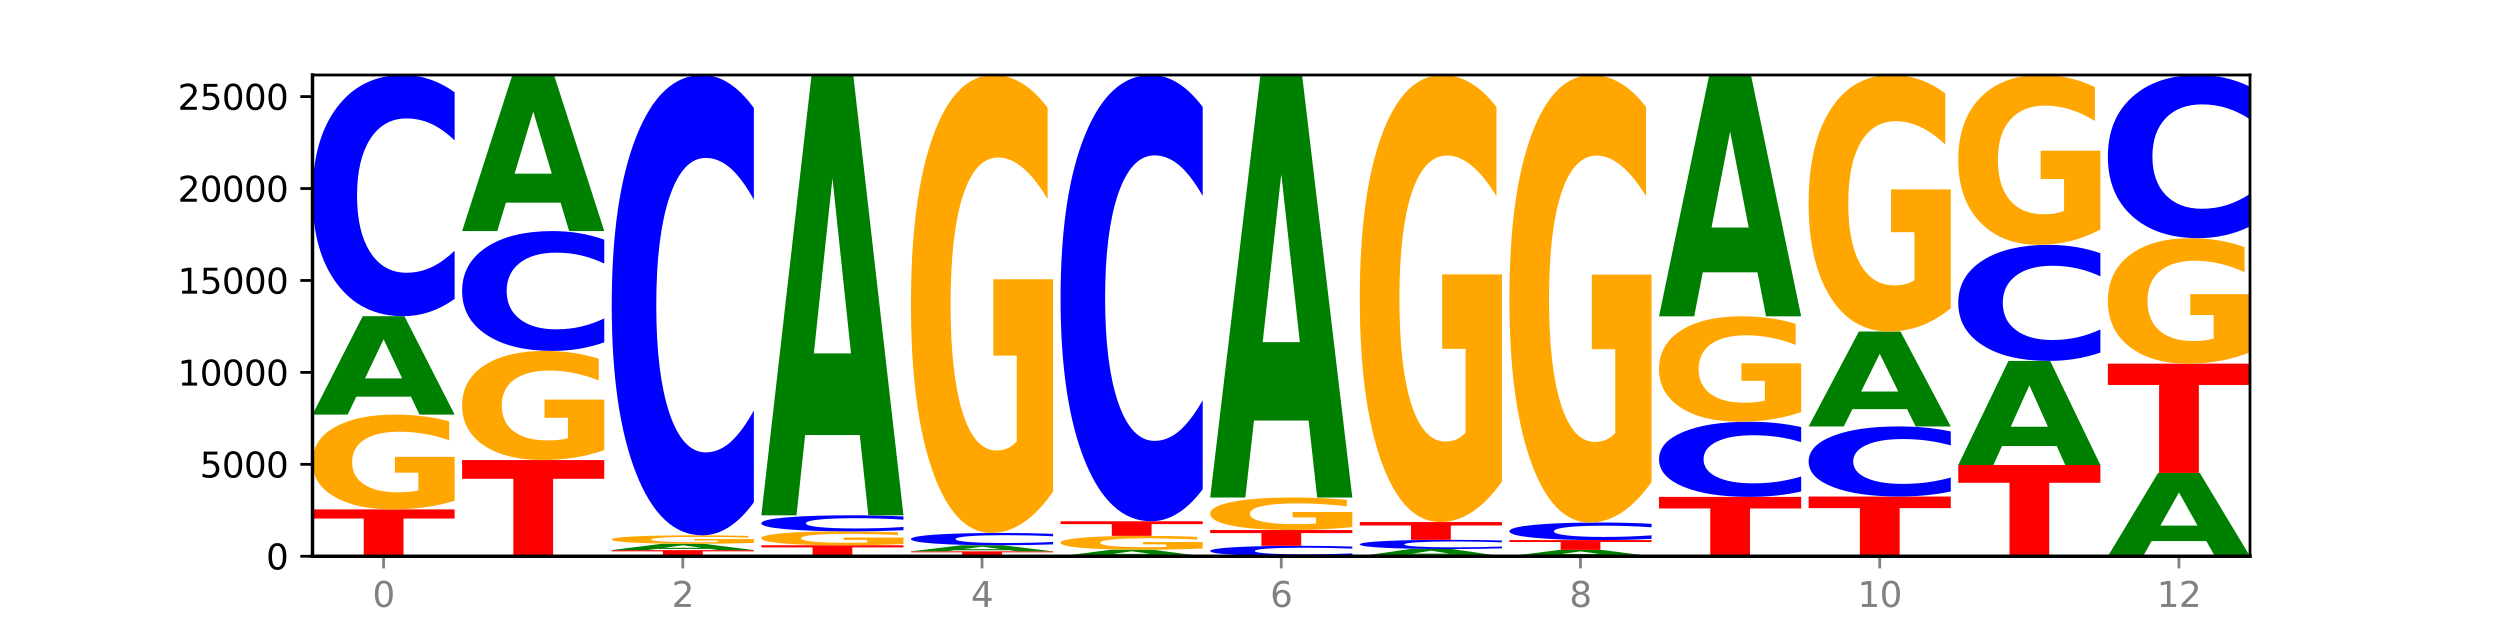 <?xml version="1.0" encoding="utf-8" standalone="no"?>
<!DOCTYPE svg PUBLIC "-//W3C//DTD SVG 1.1//EN"
  "http://www.w3.org/Graphics/SVG/1.1/DTD/svg11.dtd">
<svg xmlns:xlink="http://www.w3.org/1999/xlink" width="720pt" height="180pt" viewBox="0 0 720 180" xmlns="http://www.w3.org/2000/svg" version="1.1">
 <defs>
  <style type="text/css">*{stroke-linejoin: round; stroke-linecap: butt}</style>
 </defs>
 <g id="figure_1">
  <g id="patch_1">
   <path d="M 0 180 
L 720 180 
L 720 0 
L 0 0 
z
" style="fill: #ffffff"/>
  </g>
  <g id="axes_1">
   <g id="patch_2">
    <path d="M 90 160.2 
L 648 160.2 
L 648 21.6 
L 90 21.6 
z
" style="fill: #ffffff"/>
   </g>
   <g id="line2d_1">
    <path d="M 90 160.2 
L 648 160.2 
" clip-path="url(#p073b839982)" style="fill: none; stroke: #000000; stroke-width: 0.5; stroke-linecap: square"/>
   </g>
   <g id="patch_3">
    <path d="M 90 146.702 
L 130.934 146.702 
L 130.934 149.335 
L 116.208 149.335 
L 116.208 160.2 
L 104.755 160.2 
L 104.755 149.335 
L 90 149.335 
L 90 146.702 
z
" clip-path="url(#p073b839982)" style="fill: #ff0000"/>
   </g>
   <g id="patch_4">
    <path d="M 130.934 144.233 
Q 126.806 145.468 122.366 146.088 
Q 117.926 146.702 113.192 146.702 
Q 102.495 146.702 96.247 143.026 
Q 90 139.351 90 133.065 
Q 90 126.705 96.358 123.058 
Q 102.724 119.41 113.797 119.41 
Q 118.063 119.41 121.971 119.906 
Q 125.889 120.397 129.356 121.366 
L 129.356 126.807 
Q 125.779 125.561 122.237 124.946 
Q 118.696 124.326 115.137 124.326 
Q 108.55 124.326 104.981 126.593 
Q 101.412 128.853 101.412 133.065 
Q 101.412 137.236 104.853 139.514 
Q 108.293 141.786 114.623 141.786 
Q 116.348 141.786 117.825 141.656 
Q 119.302 141.521 120.476 141.239 
L 120.476 136.132 
L 113.733 136.132 
L 113.733 131.582 
L 130.934 131.582 
L 130.934 144.233 
z
" clip-path="url(#p073b839982)" style="fill: #ffa600"/>
   </g>
   <g id="patch_5">
    <path d="M 118.355 114.245 
L 102.613 114.245 
L 100.127 119.41 
L 90 119.41 
L 104.462 91.059 
L 116.472 91.059 
L 130.934 119.41 
L 120.816 119.41 
L 118.355 114.245 
z
M 105.123 108.983 
L 115.819 108.983 
L 110.48 97.706 
L 105.123 108.983 
z
" clip-path="url(#p073b839982)" style="fill: #008000"/>
   </g>
   <g id="patch_6">
    <path d="M 130.934 86.08 
Q 127.51 88.548 123.808 89.796 
Q 120.105 91.059 116.073 91.059 
Q 104.047 91.059 97.024 81.704 
Q 90 72.349 90 56.351 
Q 90 40.295 97.024 30.955 
Q 104.047 21.6 116.073 21.6 
Q 120.105 21.6 123.808 22.863 
Q 127.51 24.111 130.934 26.579 
L 130.934 40.425 
Q 127.479 37.153 124.127 35.632 
Q 120.776 34.111 117.073 34.111 
Q 110.431 34.111 106.625 40.037 
Q 102.83 45.949 102.83 56.351 
Q 102.83 66.71 106.625 72.636 
Q 110.431 78.547 117.073 78.547 
Q 120.776 78.547 124.127 77.026 
Q 127.479 75.491 130.934 72.22 
L 130.934 86.08 
z
" clip-path="url(#p073b839982)" style="fill: #0000ff"/>
   </g>
   <g id="patch_7">
    <path d="M 133.089 132.495 
L 174.023 132.495 
L 174.023 137.898 
L 159.296 137.898 
L 159.296 160.2 
L 147.844 160.2 
L 147.844 137.898 
L 133.089 137.898 
L 133.089 132.495 
z
" clip-path="url(#p073b839982)" style="fill: #ff0000"/>
   </g>
   <g id="patch_8">
    <path d="M 174.023 129.651 
Q 169.895 131.073 165.455 131.787 
Q 161.014 132.495 156.281 132.495 
Q 145.584 132.495 139.336 128.262 
Q 133.089 124.029 133.089 116.791 
Q 133.089 109.468 139.446 105.267 
Q 145.813 101.067 156.886 101.067 
Q 161.152 101.067 165.06 101.638 
Q 168.977 102.203 172.445 103.32 
L 172.445 109.585 
Q 168.867 108.15 165.326 107.442 
Q 161.785 106.728 158.226 106.728 
Q 151.639 106.728 148.07 109.338 
Q 144.501 111.941 144.501 116.791 
Q 144.501 121.595 147.941 124.218 
Q 151.382 126.834 157.712 126.834 
Q 159.437 126.834 160.914 126.684 
Q 162.391 126.529 163.565 126.204 
L 163.565 120.322 
L 156.822 120.322 
L 156.822 115.083 
L 174.023 115.083 
L 174.023 129.651 
z
" clip-path="url(#p073b839982)" style="fill: #ffa600"/>
   </g>
   <g id="patch_9">
    <path d="M 174.023 98.593 
Q 170.599 99.819 166.897 100.44 
Q 163.194 101.067 159.161 101.067 
Q 147.136 101.067 140.112 96.418 
Q 133.089 91.768 133.089 83.818 
Q 133.089 75.838 140.112 71.196 
Q 147.136 66.547 159.161 66.547 
Q 163.194 66.547 166.897 67.174 
Q 170.599 67.795 174.023 69.021 
L 174.023 75.902 
Q 170.568 74.277 167.216 73.521 
Q 163.864 72.765 160.162 72.765 
Q 153.52 72.765 149.714 75.71 
Q 145.919 78.648 145.919 83.818 
Q 145.919 88.966 149.714 91.911 
Q 153.52 94.849 160.162 94.849 
Q 163.864 94.849 167.216 94.093 
Q 170.568 93.33 174.023 91.704 
L 174.023 98.593 
z
" clip-path="url(#p073b839982)" style="fill: #0000ff"/>
   </g>
   <g id="patch_10">
    <path d="M 161.444 58.359 
L 145.701 58.359 
L 143.216 66.547 
L 133.089 66.547 
L 147.551 21.6 
L 159.561 21.6 
L 174.023 66.547 
L 163.905 66.547 
L 161.444 58.359 
z
M 148.212 50.017 
L 158.908 50.017 
L 153.569 32.138 
L 148.212 50.017 
z
" clip-path="url(#p073b839982)" style="fill: #008000"/>
   </g>
   <g id="patch_11">
    <path d="M 176.178 158.431 
L 217.112 158.431 
L 217.112 158.776 
L 202.385 158.776 
L 202.385 160.2 
L 190.933 160.2 
L 190.933 158.776 
L 176.178 158.776 
L 176.178 158.431 
z
" clip-path="url(#p073b839982)" style="fill: #ff0000"/>
   </g>
   <g id="patch_12">
    <path d="M 204.533 158.099 
L 188.79 158.099 
L 186.304 158.431 
L 176.178 158.431 
L 190.64 156.604 
L 202.65 156.604 
L 217.112 158.431 
L 206.993 158.431 
L 204.533 158.099 
z
M 191.301 157.759 
L 201.997 157.759 
L 196.657 157.033 
L 191.301 157.759 
z
" clip-path="url(#p073b839982)" style="fill: #008000"/>
   </g>
   <g id="patch_13">
    <path d="M 217.112 156.384 
Q 212.984 156.494 208.543 156.55 
Q 204.103 156.604 199.369 156.604 
Q 188.673 156.604 182.425 156.276 
Q 176.178 155.948 176.178 155.387 
Q 176.178 154.82 182.535 154.494 
Q 188.902 154.169 199.975 154.169 
Q 204.241 154.169 208.149 154.213 
Q 212.066 154.257 215.534 154.343 
L 215.534 154.829 
Q 211.956 154.718 208.415 154.663 
Q 204.874 154.607 201.314 154.607 
Q 194.727 154.607 191.159 154.81 
Q 187.59 155.011 187.59 155.387 
Q 187.59 155.76 191.03 155.963 
Q 194.471 156.166 200.801 156.166 
Q 202.525 156.166 204.002 156.154 
Q 205.479 156.142 206.654 156.117 
L 206.654 155.661 
L 199.911 155.661 
L 199.911 155.255 
L 217.112 155.255 
L 217.112 156.384 
z
" clip-path="url(#p073b839982)" style="fill: #ffa600"/>
   </g>
   <g id="patch_14">
    <path d="M 217.112 144.666 
Q 213.688 149.376 209.985 151.759 
Q 206.283 154.169 202.25 154.169 
Q 190.225 154.169 183.201 136.314 
Q 176.178 118.459 176.178 87.925 
Q 176.178 57.282 183.201 39.455 
Q 190.225 21.6 202.25 21.6 
Q 206.283 21.6 209.985 24.01 
Q 213.688 26.392 217.112 31.102 
L 217.112 57.529 
Q 213.657 51.285 210.305 48.382 
Q 206.953 45.479 203.251 45.479 
Q 196.609 45.479 192.803 56.789 
Q 189.008 68.072 189.008 87.925 
Q 189.008 107.697 192.803 119.007 
Q 196.609 130.289 203.251 130.289 
Q 206.953 130.289 210.305 127.387 
Q 213.657 124.456 217.112 118.213 
L 217.112 144.666 
z
" clip-path="url(#p073b839982)" style="fill: #0000ff"/>
   </g>
   <g id="patch_15">
    <path d="M 219.266 157.044 
L 260.201 157.044 
L 260.201 157.659 
L 245.474 157.659 
L 245.474 160.2 
L 234.022 160.2 
L 234.022 157.659 
L 219.266 157.659 
L 219.266 157.044 
z
" clip-path="url(#p073b839982)" style="fill: #ff0000"/>
   </g>
   <g id="patch_16">
    <path d="M 260.201 156.68 
Q 256.072 156.862 251.632 156.953 
Q 247.192 157.044 242.458 157.044 
Q 231.761 157.044 225.514 156.503 
Q 219.266 155.961 219.266 155.036 
Q 219.266 154.099 225.624 153.562 
Q 231.991 153.025 243.064 153.025 
Q 247.33 153.025 251.238 153.098 
Q 255.155 153.17 258.623 153.313 
L 258.623 154.114 
Q 255.045 153.931 251.504 153.84 
Q 247.963 153.749 244.403 153.749 
Q 237.816 153.749 234.248 154.083 
Q 230.679 154.415 230.679 155.036 
Q 230.679 155.65 234.119 155.985 
Q 237.559 156.32 243.889 156.32 
Q 245.614 156.32 247.091 156.301 
Q 248.568 156.281 249.742 156.239 
L 249.742 155.487 
L 243 155.487 
L 243 154.817 
L 260.201 154.817 
L 260.201 156.68 
z
" clip-path="url(#p073b839982)" style="fill: #ffa600"/>
   </g>
   <g id="patch_17">
    <path d="M 260.201 152.694 
Q 256.777 152.858 253.074 152.941 
Q 249.372 153.025 245.339 153.025 
Q 233.313 153.025 226.29 152.403 
Q 219.266 151.781 219.266 150.717 
Q 219.266 149.65 226.29 149.029 
Q 233.313 148.407 245.339 148.407 
Q 249.372 148.407 253.074 148.491 
Q 256.777 148.574 260.201 148.738 
L 260.201 149.659 
Q 256.746 149.441 253.394 149.34 
Q 250.042 149.239 246.339 149.239 
Q 239.697 149.239 235.892 149.633 
Q 232.096 150.026 232.096 150.717 
Q 232.096 151.406 235.892 151.8 
Q 239.697 152.193 246.339 152.193 
Q 250.042 152.193 253.394 152.092 
Q 256.746 151.99 260.201 151.772 
L 260.201 152.694 
z
" clip-path="url(#p073b839982)" style="fill: #0000ff"/>
   </g>
   <g id="patch_18">
    <path d="M 247.622 125.307 
L 231.879 125.307 
L 229.393 148.407 
L 219.266 148.407 
L 233.729 21.6 
L 245.739 21.6 
L 260.201 148.407 
L 250.082 148.407 
L 247.622 125.307 
z
M 234.39 101.772 
L 245.086 101.772 
L 239.746 51.332 
L 234.39 101.772 
z
" clip-path="url(#p073b839982)" style="fill: #008000"/>
   </g>
   <g id="patch_19">
    <path d="M 262.355 158.791 
L 303.29 158.791 
L 303.29 159.066 
L 288.563 159.066 
L 288.563 160.2 
L 277.111 160.2 
L 277.111 159.066 
L 262.355 159.066 
L 262.355 158.791 
z
" clip-path="url(#p073b839982)" style="fill: #ff0000"/>
   </g>
   <g id="patch_20">
    <path d="M 290.71 158.472 
L 274.968 158.472 
L 272.482 158.791 
L 262.355 158.791 
L 276.817 157.039 
L 288.827 157.039 
L 303.29 158.791 
L 293.171 158.791 
L 290.71 158.472 
z
M 277.479 158.147 
L 288.175 158.147 
L 282.835 157.45 
L 277.479 158.147 
z
" clip-path="url(#p073b839982)" style="fill: #008000"/>
   </g>
   <g id="patch_21">
    <path d="M 303.29 156.784 
Q 299.865 156.91 296.163 156.974 
Q 292.46 157.039 288.428 157.039 
Q 276.402 157.039 269.379 156.561 
Q 262.355 156.083 262.355 155.266 
Q 262.355 154.446 269.379 153.969 
Q 276.402 153.491 288.428 153.491 
Q 292.46 153.491 296.163 153.555 
Q 299.865 153.619 303.29 153.745 
L 303.29 154.452 
Q 299.835 154.285 296.483 154.208 
Q 293.131 154.13 289.428 154.13 
Q 282.786 154.13 278.981 154.433 
Q 275.185 154.735 275.185 155.266 
Q 275.185 155.795 278.981 156.098 
Q 282.786 156.4 289.428 156.4 
Q 293.131 156.4 296.483 156.322 
Q 299.835 156.244 303.29 156.076 
L 303.29 156.784 
z
" clip-path="url(#p073b839982)" style="fill: #0000ff"/>
   </g>
   <g id="patch_22">
    <path d="M 303.29 141.558 
Q 299.161 147.524 294.721 150.521 
Q 290.281 153.491 285.547 153.491 
Q 274.85 153.491 268.603 135.727 
Q 262.355 117.964 262.355 87.586 
Q 262.355 56.854 268.713 39.227 
Q 275.08 21.6 286.153 21.6 
Q 290.418 21.6 294.327 23.998 
Q 298.244 26.368 301.712 31.054 
L 301.712 57.345 
Q 298.134 51.324 294.593 48.354 
Q 291.051 45.357 287.492 45.357 
Q 280.905 45.357 277.336 56.31 
Q 273.768 67.235 273.768 87.586 
Q 273.768 107.747 277.208 118.754 
Q 280.648 129.734 286.978 129.734 
Q 288.703 129.734 290.18 129.107 
Q 291.657 128.453 292.831 127.091 
L 292.831 102.407 
L 286.088 102.407 
L 286.088 80.421 
L 303.29 80.421 
L 303.29 141.558 
z
" clip-path="url(#p073b839982)" style="fill: #ffa600"/>
   </g>
   <g id="patch_23">
    <path d="M 333.799 159.859 
L 318.057 159.859 
L 315.571 160.2 
L 305.444 160.2 
L 319.906 158.325 
L 331.916 158.325 
L 346.378 160.2 
L 336.26 160.2 
L 333.799 159.859 
z
M 320.567 159.511 
L 331.263 159.511 
L 325.924 158.765 
L 320.567 159.511 
z
" clip-path="url(#p073b839982)" style="fill: #008000"/>
   </g>
   <g id="patch_24">
    <path d="M 346.378 157.963 
Q 342.25 158.144 337.81 158.235 
Q 333.37 158.325 328.636 158.325 
Q 317.939 158.325 311.692 157.786 
Q 305.444 157.247 305.444 156.325 
Q 305.444 155.392 311.802 154.857 
Q 318.168 154.322 329.241 154.322 
Q 333.507 154.322 337.415 154.395 
Q 341.333 154.467 344.8 154.609 
L 344.8 155.407 
Q 341.223 155.224 337.681 155.134 
Q 334.14 155.043 330.581 155.043 
Q 323.994 155.043 320.425 155.376 
Q 316.856 155.707 316.856 156.325 
Q 316.856 156.937 320.297 157.271 
Q 323.737 157.604 330.067 157.604 
Q 331.792 157.604 333.269 157.585 
Q 334.746 157.565 335.92 157.524 
L 335.92 156.775 
L 329.177 156.775 
L 329.177 156.108 
L 346.378 156.108 
L 346.378 157.963 
z
" clip-path="url(#p073b839982)" style="fill: #ffa600"/>
   </g>
   <g id="patch_25">
    <path d="M 305.444 150.128 
L 346.378 150.128 
L 346.378 150.946 
L 331.652 150.946 
L 331.652 154.322 
L 320.199 154.322 
L 320.199 150.946 
L 305.444 150.946 
L 305.444 150.128 
z
" clip-path="url(#p073b839982)" style="fill: #ff0000"/>
   </g>
   <g id="patch_26">
    <path d="M 346.378 140.915 
Q 342.954 145.482 339.252 147.792 
Q 335.549 150.128 331.517 150.128 
Q 319.491 150.128 312.468 132.818 
Q 305.444 115.507 305.444 85.904 
Q 305.444 56.195 312.468 38.911 
Q 319.491 21.6 331.517 21.6 
Q 335.549 21.6 339.252 23.936 
Q 342.954 26.246 346.378 30.813 
L 346.378 56.434 
Q 342.923 50.38 339.571 47.566 
Q 336.22 44.752 332.517 44.752 
Q 325.875 44.752 322.069 55.717 
Q 318.274 66.655 318.274 85.904 
Q 318.274 105.073 322.069 116.038 
Q 325.875 126.977 332.517 126.977 
Q 336.22 126.977 339.571 124.162 
Q 342.923 121.322 346.378 115.268 
L 346.378 140.915 
z
" clip-path="url(#p073b839982)" style="fill: #0000ff"/>
   </g>
   <g id="patch_27">
    <path d="M 389.467 159.984 
Q 386.043 160.091 382.341 160.145 
Q 378.638 160.2 374.605 160.2 
Q 362.58 160.2 355.556 159.795 
Q 348.533 159.39 348.533 158.697 
Q 348.533 158.002 355.556 157.597 
Q 362.58 157.192 374.605 157.192 
Q 378.638 157.192 382.341 157.247 
Q 386.043 157.301 389.467 157.408 
L 389.467 158.007 
Q 386.012 157.866 382.66 157.8 
Q 379.308 157.734 375.606 157.734 
Q 368.964 157.734 365.158 157.991 
Q 361.363 158.247 361.363 158.697 
Q 361.363 159.146 365.158 159.402 
Q 368.964 159.658 375.606 159.658 
Q 379.308 159.658 382.66 159.592 
Q 386.012 159.526 389.467 159.384 
L 389.467 159.984 
z
" clip-path="url(#p073b839982)" style="fill: #0000ff"/>
   </g>
   <g id="patch_28">
    <path d="M 348.533 152.649 
L 389.467 152.649 
L 389.467 153.535 
L 374.74 153.535 
L 374.74 157.192 
L 363.288 157.192 
L 363.288 153.535 
L 348.533 153.535 
L 348.533 152.649 
z
" clip-path="url(#p073b839982)" style="fill: #ff0000"/>
   </g>
   <g id="patch_29">
    <path d="M 389.467 151.802 
Q 385.339 152.225 380.899 152.438 
Q 376.458 152.649 371.725 152.649 
Q 361.028 152.649 354.78 151.388 
Q 348.533 150.127 348.533 147.971 
Q 348.533 145.789 354.89 144.538 
Q 361.257 143.287 372.33 143.287 
Q 376.596 143.287 380.504 143.457 
Q 384.421 143.625 387.889 143.958 
L 387.889 145.824 
Q 384.311 145.397 380.77 145.186 
Q 377.229 144.973 373.67 144.973 
Q 367.083 144.973 363.514 145.751 
Q 359.945 146.526 359.945 147.971 
Q 359.945 149.402 363.386 150.183 
Q 366.826 150.962 373.156 150.962 
Q 374.881 150.962 376.358 150.918 
Q 377.835 150.872 379.009 150.775 
L 379.009 149.023 
L 372.266 149.023 
L 372.266 147.462 
L 389.467 147.462 
L 389.467 151.802 
z
" clip-path="url(#p073b839982)" style="fill: #ffa600"/>
   </g>
   <g id="patch_30">
    <path d="M 376.888 121.119 
L 361.145 121.119 
L 358.66 143.287 
L 348.533 143.287 
L 362.995 21.6 
L 375.005 21.6 
L 389.467 143.287 
L 379.349 143.287 
L 376.888 121.119 
z
M 363.656 98.534 
L 374.352 98.534 
L 369.013 50.131 
L 363.656 98.534 
z
" clip-path="url(#p073b839982)" style="fill: #008000"/>
   </g>
   <g id="patch_31">
    <path d="M 419.977 159.821 
L 404.234 159.821 
L 401.749 160.2 
L 391.622 160.2 
L 406.084 158.119 
L 418.094 158.119 
L 432.556 160.2 
L 422.437 160.2 
L 419.977 159.821 
z
M 406.745 159.435 
L 417.441 159.435 
L 412.101 158.607 
L 406.745 159.435 
z
" clip-path="url(#p073b839982)" style="fill: #008000"/>
   </g>
   <g id="patch_32">
    <path d="M 432.556 157.929 
Q 429.132 158.023 425.429 158.071 
Q 421.727 158.119 417.694 158.119 
Q 405.669 158.119 398.645 157.762 
Q 391.622 157.406 391.622 156.796 
Q 391.622 156.184 398.645 155.828 
Q 405.669 155.471 417.694 155.471 
Q 421.727 155.471 425.429 155.519 
Q 429.132 155.567 432.556 155.661 
L 432.556 156.189 
Q 429.101 156.064 425.749 156.006 
Q 422.397 155.948 418.695 155.948 
Q 412.053 155.948 408.247 156.174 
Q 404.452 156.399 404.452 156.796 
Q 404.452 157.191 408.247 157.417 
Q 412.053 157.642 418.695 157.642 
Q 422.397 157.642 425.749 157.584 
Q 429.101 157.526 432.556 157.401 
L 432.556 157.929 
z
" clip-path="url(#p073b839982)" style="fill: #0000ff"/>
   </g>
   <g id="patch_33">
    <path d="M 391.622 150.351 
L 432.556 150.351 
L 432.556 151.349 
L 417.829 151.349 
L 417.829 155.471 
L 406.377 155.471 
L 406.377 151.349 
L 391.622 151.349 
L 391.622 150.351 
z
" clip-path="url(#p073b839982)" style="fill: #ff0000"/>
   </g>
   <g id="patch_34">
    <path d="M 432.556 138.702 
Q 428.428 144.526 423.987 147.452 
Q 419.547 150.351 414.813 150.351 
Q 404.117 150.351 397.869 133.01 
Q 391.622 115.67 391.622 86.015 
Q 391.622 56.015 397.979 38.808 
Q 404.346 21.6 415.419 21.6 
Q 419.685 21.6 423.593 23.94 
Q 427.51 26.254 430.978 30.829 
L 430.978 56.494 
Q 427.4 50.616 423.859 47.717 
Q 420.318 44.792 416.758 44.792 
Q 410.171 44.792 406.603 55.483 
Q 403.034 66.148 403.034 86.015 
Q 403.034 105.696 406.474 116.441 
Q 409.915 127.159 416.245 127.159 
Q 417.969 127.159 419.446 126.547 
Q 420.923 125.909 422.098 124.579 
L 422.098 100.483 
L 415.355 100.483 
L 415.355 79.021 
L 432.556 79.021 
L 432.556 138.702 
z
" clip-path="url(#p073b839982)" style="fill: #ffa600"/>
   </g>
   <g id="patch_35">
    <path d="M 463.066 159.865 
L 447.323 159.865 
L 444.837 160.2 
L 434.71 160.2 
L 449.173 158.363 
L 461.183 158.363 
L 475.645 160.2 
L 465.526 160.2 
L 463.066 159.865 
z
M 449.834 159.524 
L 460.53 159.524 
L 455.19 158.793 
L 449.834 159.524 
z
" clip-path="url(#p073b839982)" style="fill: #008000"/>
   </g>
   <g id="patch_36">
    <path d="M 434.71 155.545 
L 475.645 155.545 
L 475.645 156.095 
L 460.918 156.095 
L 460.918 158.363 
L 449.466 158.363 
L 449.466 156.095 
L 434.71 156.095 
L 434.71 155.545 
z
" clip-path="url(#p073b839982)" style="fill: #ff0000"/>
   </g>
   <g id="patch_37">
    <path d="M 475.645 155.183 
Q 472.221 155.363 468.518 155.453 
Q 464.816 155.545 460.783 155.545 
Q 448.757 155.545 441.734 154.864 
Q 434.71 154.183 434.71 153.018 
Q 434.71 151.85 441.734 151.169 
Q 448.757 150.488 460.783 150.488 
Q 464.816 150.488 468.518 150.58 
Q 472.221 150.671 475.645 150.851 
L 475.645 151.859 
Q 472.19 151.621 468.838 151.51 
Q 465.486 151.399 461.783 151.399 
Q 455.142 151.399 451.336 151.831 
Q 447.54 152.261 447.54 153.018 
Q 447.54 153.773 451.336 154.204 
Q 455.142 154.634 461.783 154.634 
Q 465.486 154.634 468.838 154.524 
Q 472.19 154.412 475.645 154.174 
L 475.645 155.183 
z
" clip-path="url(#p073b839982)" style="fill: #0000ff"/>
   </g>
   <g id="patch_38">
    <path d="M 475.645 138.827 
Q 471.516 144.658 467.076 147.586 
Q 462.636 150.488 457.902 150.488 
Q 447.205 150.488 440.958 133.129 
Q 434.71 115.77 434.71 86.084 
Q 434.71 56.052 441.068 38.826 
Q 447.435 21.6 458.508 21.6 
Q 462.774 21.6 466.682 23.943 
Q 470.599 26.259 474.067 30.839 
L 474.067 56.531 
Q 470.489 50.647 466.948 47.745 
Q 463.407 44.816 459.847 44.816 
Q 453.26 44.816 449.692 55.519 
Q 446.123 66.196 446.123 86.084 
Q 446.123 105.786 449.563 116.542 
Q 453.003 127.272 459.333 127.272 
Q 461.058 127.272 462.535 126.66 
Q 464.012 126.021 465.186 124.689 
L 465.186 100.568 
L 458.444 100.568 
L 458.444 79.082 
L 475.645 79.082 
L 475.645 138.827 
z
" clip-path="url(#p073b839982)" style="fill: #ffa600"/>
   </g>
   <g id="patch_39">
    <path d="M 477.799 143.101 
L 518.734 143.101 
L 518.734 146.436 
L 504.007 146.436 
L 504.007 160.2 
L 492.555 160.2 
L 492.555 146.436 
L 477.799 146.436 
L 477.799 143.101 
z
" clip-path="url(#p073b839982)" style="fill: #ff0000"/>
   </g>
   <g id="patch_40">
    <path d="M 518.734 141.55 
Q 515.31 142.319 511.607 142.708 
Q 507.904 143.101 503.872 143.101 
Q 491.846 143.101 484.823 140.186 
Q 477.799 137.27 477.799 132.284 
Q 477.799 127.281 484.823 124.37 
Q 491.846 121.454 503.872 121.454 
Q 507.904 121.454 511.607 121.848 
Q 515.31 122.237 518.734 123.006 
L 518.734 127.321 
Q 515.279 126.301 511.927 125.827 
Q 508.575 125.353 504.872 125.353 
Q 498.23 125.353 494.425 127.2 
Q 490.629 129.042 490.629 132.284 
Q 490.629 135.513 494.425 137.36 
Q 498.23 139.202 504.872 139.202 
Q 508.575 139.202 511.927 138.728 
Q 515.279 138.25 518.734 137.23 
L 518.734 141.55 
z
" clip-path="url(#p073b839982)" style="fill: #0000ff"/>
   </g>
   <g id="patch_41">
    <path d="M 518.734 118.707 
Q 514.605 120.081 510.165 120.771 
Q 505.725 121.454 500.991 121.454 
Q 490.294 121.454 484.047 117.365 
Q 477.799 113.277 477.799 106.284 
Q 477.799 99.211 484.157 95.153 
Q 490.524 91.096 501.597 91.096 
Q 505.862 91.096 509.771 91.648 
Q 513.688 92.193 517.156 93.272 
L 517.156 99.324 
Q 513.578 97.938 510.037 97.254 
Q 506.495 96.564 502.936 96.564 
Q 496.349 96.564 492.78 99.085 
Q 489.212 101.6 489.212 106.284 
Q 489.212 110.925 492.652 113.458 
Q 496.092 115.986 502.422 115.986 
Q 504.147 115.986 505.624 115.841 
Q 507.101 115.691 508.275 115.377 
L 508.275 109.696 
L 501.532 109.696 
L 501.532 104.635 
L 518.734 104.635 
L 518.734 118.707 
z
" clip-path="url(#p073b839982)" style="fill: #ffa600"/>
   </g>
   <g id="patch_42">
    <path d="M 506.154 78.436 
L 490.412 78.436 
L 487.926 91.096 
L 477.799 91.096 
L 492.261 21.6 
L 504.271 21.6 
L 518.734 91.096 
L 508.615 91.096 
L 506.154 78.436 
z
M 492.923 65.538 
L 503.619 65.538 
L 498.279 37.894 
L 492.923 65.538 
z
" clip-path="url(#p073b839982)" style="fill: #008000"/>
   </g>
   <g id="patch_43">
    <path d="M 520.888 142.995 
L 561.822 142.995 
L 561.822 146.351 
L 547.096 146.351 
L 547.096 160.2 
L 535.643 160.2 
L 535.643 146.351 
L 520.888 146.351 
L 520.888 142.995 
z
" clip-path="url(#p073b839982)" style="fill: #ff0000"/>
   </g>
   <g id="patch_44">
    <path d="M 561.822 141.549 
Q 558.398 142.266 554.696 142.629 
Q 550.993 142.995 546.961 142.995 
Q 534.935 142.995 527.912 140.277 
Q 520.888 137.56 520.888 132.911 
Q 520.888 128.247 527.912 125.533 
Q 534.935 122.815 546.961 122.815 
Q 550.993 122.815 554.696 123.182 
Q 558.398 123.544 561.822 124.261 
L 561.822 128.284 
Q 558.367 127.334 555.015 126.892 
Q 551.664 126.45 547.961 126.45 
Q 541.319 126.45 537.513 128.172 
Q 533.718 129.889 533.718 132.911 
Q 533.718 135.921 537.513 137.643 
Q 541.319 139.36 547.961 139.36 
Q 551.664 139.36 555.015 138.919 
Q 558.367 138.472 561.822 137.522 
L 561.822 141.549 
z
" clip-path="url(#p073b839982)" style="fill: #0000ff"/>
   </g>
   <g id="patch_45">
    <path d="M 549.243 117.835 
L 533.501 117.835 
L 531.015 122.815 
L 520.888 122.815 
L 535.35 95.48 
L 547.36 95.48 
L 561.822 122.815 
L 551.704 122.815 
L 549.243 117.835 
z
M 536.011 112.762 
L 546.707 112.762 
L 541.368 101.889 
L 536.011 112.762 
z
" clip-path="url(#p073b839982)" style="fill: #008000"/>
   </g>
   <g id="patch_46">
    <path d="M 561.822 88.796 
Q 557.694 92.138 553.254 93.817 
Q 548.814 95.48 544.08 95.48 
Q 533.383 95.48 527.136 85.53 
Q 520.888 75.58 520.888 58.563 
Q 520.888 41.348 527.246 31.474 
Q 533.612 21.6 544.685 21.6 
Q 548.951 21.6 552.859 22.943 
Q 556.777 24.271 560.244 26.896 
L 560.244 41.623 
Q 556.667 38.25 553.125 36.587 
Q 549.584 34.908 546.025 34.908 
Q 539.438 34.908 535.869 41.043 
Q 532.3 47.163 532.3 58.563 
Q 532.3 69.857 535.741 76.022 
Q 539.181 82.173 545.511 82.173 
Q 547.236 82.173 548.713 81.822 
Q 550.19 81.455 551.364 80.692 
L 551.364 66.865 
L 544.621 66.865 
L 544.621 54.549 
L 561.822 54.549 
L 561.822 88.796 
z
" clip-path="url(#p073b839982)" style="fill: #ffa600"/>
   </g>
   <g id="patch_47">
    <path d="M 563.977 133.914 
L 604.911 133.914 
L 604.911 139.04 
L 590.184 139.04 
L 590.184 160.2 
L 578.732 160.2 
L 578.732 139.04 
L 563.977 139.04 
L 563.977 133.914 
z
" clip-path="url(#p073b839982)" style="fill: #ff0000"/>
   </g>
   <g id="patch_48">
    <path d="M 592.332 128.454 
L 576.589 128.454 
L 574.104 133.914 
L 563.977 133.914 
L 578.439 103.942 
L 590.449 103.942 
L 604.911 133.914 
L 594.793 133.914 
L 592.332 128.454 
z
M 579.1 122.891 
L 589.796 122.891 
L 584.457 110.97 
L 579.1 122.891 
z
" clip-path="url(#p073b839982)" style="fill: #008000"/>
   </g>
   <g id="patch_49">
    <path d="M 604.911 101.547 
Q 601.487 102.734 597.785 103.335 
Q 594.082 103.942 590.049 103.942 
Q 578.024 103.942 571 99.441 
Q 563.977 94.939 563.977 87.241 
Q 563.977 79.515 571 75.02 
Q 578.024 70.518 590.049 70.518 
Q 594.082 70.518 597.785 71.126 
Q 601.487 71.727 604.911 72.914 
L 604.911 79.577 
Q 601.456 78.003 598.104 77.271 
Q 594.752 76.539 591.05 76.539 
Q 584.408 76.539 580.602 79.39 
Q 576.807 82.235 576.807 87.241 
Q 576.807 92.226 580.602 95.077 
Q 584.408 97.922 591.05 97.922 
Q 594.752 97.922 598.104 97.19 
Q 601.456 96.451 604.911 94.877 
L 604.911 101.547 
z
" clip-path="url(#p073b839982)" style="fill: #0000ff"/>
   </g>
   <g id="patch_50">
    <path d="M 604.911 66.092 
Q 600.783 68.305 596.343 69.417 
Q 591.902 70.518 587.169 70.518 
Q 576.472 70.518 570.224 63.93 
Q 563.977 57.341 563.977 46.074 
Q 563.977 34.676 570.334 28.138 
Q 576.701 21.6 587.774 21.6 
Q 592.04 21.6 595.948 22.489 
Q 599.865 23.368 603.333 25.106 
L 603.333 34.858 
Q 599.755 32.625 596.214 31.523 
Q 592.673 30.412 589.114 30.412 
Q 582.527 30.412 578.958 34.474 
Q 575.389 38.526 575.389 46.074 
Q 575.389 53.552 578.83 57.634 
Q 582.27 61.707 588.6 61.707 
Q 590.325 61.707 591.802 61.474 
Q 593.279 61.232 594.453 60.727 
L 594.453 51.571 
L 587.71 51.571 
L 587.71 43.417 
L 604.911 43.417 
L 604.911 66.092 
z
" clip-path="url(#p073b839982)" style="fill: #ffa600"/>
   </g>
   <g id="patch_51">
    <path d="M 635.421 155.827 
L 619.678 155.827 
L 617.193 160.2 
L 607.066 160.2 
L 621.528 136.196 
L 633.538 136.196 
L 648 160.2 
L 637.881 160.2 
L 635.421 155.827 
z
M 622.189 151.372 
L 632.885 151.372 
L 627.545 141.824 
L 622.189 151.372 
z
" clip-path="url(#p073b839982)" style="fill: #008000"/>
   </g>
   <g id="patch_52">
    <path d="M 607.066 104.731 
L 648 104.731 
L 648 110.868 
L 633.273 110.868 
L 633.273 136.196 
L 621.821 136.196 
L 621.821 110.868 
L 607.066 110.868 
L 607.066 104.731 
z
" clip-path="url(#p073b839982)" style="fill: #ff0000"/>
   </g>
   <g id="patch_53">
    <path d="M 648 101.462 
Q 643.872 103.096 639.431 103.918 
Q 634.991 104.731 630.257 104.731 
Q 619.561 104.731 613.313 99.864 
Q 607.066 94.996 607.066 86.672 
Q 607.066 78.251 613.423 73.421 
Q 619.79 68.591 630.863 68.591 
Q 635.129 68.591 639.037 69.248 
Q 642.954 69.897 646.422 71.181 
L 646.422 78.386 
Q 642.844 76.736 639.303 75.922 
Q 635.762 75.101 632.202 75.101 
Q 625.615 75.101 622.047 78.102 
Q 618.478 81.096 618.478 86.672 
Q 618.478 92.197 621.918 95.213 
Q 625.359 98.221 631.689 98.221 
Q 633.413 98.221 634.89 98.05 
Q 636.367 97.871 637.542 97.497 
L 637.542 90.734 
L 630.799 90.734 
L 630.799 84.709 
L 648 84.709 
L 648 101.462 
z
" clip-path="url(#p073b839982)" style="fill: #ffa600"/>
   </g>
   <g id="patch_54">
    <path d="M 648 65.222 
Q 644.576 66.892 640.873 67.737 
Q 637.171 68.591 633.138 68.591 
Q 621.113 68.591 614.089 62.262 
Q 607.066 55.933 607.066 45.11 
Q 607.066 34.248 614.089 27.929 
Q 621.113 21.6 633.138 21.6 
Q 637.171 21.6 640.873 22.454 
Q 644.576 23.299 648 24.968 
L 648 34.335 
Q 644.545 32.122 641.193 31.093 
Q 637.841 30.064 634.139 30.064 
Q 627.497 30.064 623.691 34.073 
Q 619.896 38.072 619.896 45.11 
Q 619.896 52.118 623.691 56.127 
Q 627.497 60.126 634.139 60.126 
Q 637.841 60.126 641.193 59.097 
Q 644.545 58.059 648 55.846 
L 648 65.222 
z
" clip-path="url(#p073b839982)" style="fill: #0000ff"/>
   </g>
   <g id="matplotlib.axis_1">
    <g id="xtick_1">
     <g id="line2d_2">
      <defs>
       <path id="m82322c6f59" d="M 0 0 
L 0 3.5 
" style="stroke: #808080; stroke-width: 0.8"/>
      </defs>
      <g>
       <use xlink:href="#m82322c6f59" x="110.467" y="160.2" style="fill: #808080; stroke: #808080; stroke-width: 0.8"/>
      </g>
     </g>
     <g id="text_1">
      <!-- 0 -->
      <g style="fill: #808080" transform="translate(107.286 174.798) scale(0.1 -0.1)">
       <defs>
        <path id="DejaVuSans-30" d="M 2034 4250 
Q 1547 4250 1301 3770 
Q 1056 3291 1056 2328 
Q 1056 1369 1301 889 
Q 1547 409 2034 409 
Q 2525 409 2770 889 
Q 3016 1369 3016 2328 
Q 3016 3291 2770 3770 
Q 2525 4250 2034 4250 
z
M 2034 4750 
Q 2819 4750 3233 4129 
Q 3647 3509 3647 2328 
Q 3647 1150 3233 529 
Q 2819 -91 2034 -91 
Q 1250 -91 836 529 
Q 422 1150 422 2328 
Q 422 3509 836 4129 
Q 1250 4750 2034 4750 
z
" transform="scale(0.016)"/>
       </defs>
       <use xlink:href="#DejaVuSans-30"/>
      </g>
     </g>
    </g>
    <g id="xtick_2">
     <g id="line2d_3">
      <g>
       <use xlink:href="#m82322c6f59" x="196.645" y="160.2" style="fill: #808080; stroke: #808080; stroke-width: 0.8"/>
      </g>
     </g>
     <g id="text_2">
      <!-- 2 -->
      <g style="fill: #808080" transform="translate(193.464 174.798) scale(0.1 -0.1)">
       <defs>
        <path id="DejaVuSans-32" d="M 1228 531 
L 3431 531 
L 3431 0 
L 469 0 
L 469 531 
Q 828 903 1448 1529 
Q 2069 2156 2228 2338 
Q 2531 2678 2651 2914 
Q 2772 3150 2772 3378 
Q 2772 3750 2511 3984 
Q 2250 4219 1831 4219 
Q 1534 4219 1204 4116 
Q 875 4013 500 3803 
L 500 4441 
Q 881 4594 1212 4672 
Q 1544 4750 1819 4750 
Q 2544 4750 2975 4387 
Q 3406 4025 3406 3419 
Q 3406 3131 3298 2873 
Q 3191 2616 2906 2266 
Q 2828 2175 2409 1742 
Q 1991 1309 1228 531 
z
" transform="scale(0.016)"/>
       </defs>
       <use xlink:href="#DejaVuSans-32"/>
      </g>
     </g>
    </g>
    <g id="xtick_3">
     <g id="line2d_4">
      <g>
       <use xlink:href="#m82322c6f59" x="282.822" y="160.2" style="fill: #808080; stroke: #808080; stroke-width: 0.8"/>
      </g>
     </g>
     <g id="text_3">
      <!-- 4 -->
      <g style="fill: #808080" transform="translate(279.641 174.798) scale(0.1 -0.1)">
       <defs>
        <path id="DejaVuSans-34" d="M 2419 4116 
L 825 1625 
L 2419 1625 
L 2419 4116 
z
M 2253 4666 
L 3047 4666 
L 3047 1625 
L 3713 1625 
L 3713 1100 
L 3047 1100 
L 3047 0 
L 2419 0 
L 2419 1100 
L 313 1100 
L 313 1709 
L 2253 4666 
z
" transform="scale(0.016)"/>
       </defs>
       <use xlink:href="#DejaVuSans-34"/>
      </g>
     </g>
    </g>
    <g id="xtick_4">
     <g id="line2d_5">
      <g>
       <use xlink:href="#m82322c6f59" x="369" y="160.2" style="fill: #808080; stroke: #808080; stroke-width: 0.8"/>
      </g>
     </g>
     <g id="text_4">
      <!-- 6 -->
      <g style="fill: #808080" transform="translate(365.819 174.798) scale(0.1 -0.1)">
       <defs>
        <path id="DejaVuSans-36" d="M 2113 2584 
Q 1688 2584 1439 2293 
Q 1191 2003 1191 1497 
Q 1191 994 1439 701 
Q 1688 409 2113 409 
Q 2538 409 2786 701 
Q 3034 994 3034 1497 
Q 3034 2003 2786 2293 
Q 2538 2584 2113 2584 
z
M 3366 4563 
L 3366 3988 
Q 3128 4100 2886 4159 
Q 2644 4219 2406 4219 
Q 1781 4219 1451 3797 
Q 1122 3375 1075 2522 
Q 1259 2794 1537 2939 
Q 1816 3084 2150 3084 
Q 2853 3084 3261 2657 
Q 3669 2231 3669 1497 
Q 3669 778 3244 343 
Q 2819 -91 2113 -91 
Q 1303 -91 875 529 
Q 447 1150 447 2328 
Q 447 3434 972 4092 
Q 1497 4750 2381 4750 
Q 2619 4750 2861 4703 
Q 3103 4656 3366 4563 
z
" transform="scale(0.016)"/>
       </defs>
       <use xlink:href="#DejaVuSans-36"/>
      </g>
     </g>
    </g>
    <g id="xtick_5">
     <g id="line2d_6">
      <g>
       <use xlink:href="#m82322c6f59" x="455.178" y="160.2" style="fill: #808080; stroke: #808080; stroke-width: 0.8"/>
      </g>
     </g>
     <g id="text_5">
      <!-- 8 -->
      <g style="fill: #808080" transform="translate(451.996 174.798) scale(0.1 -0.1)">
       <defs>
        <path id="DejaVuSans-38" d="M 2034 2216 
Q 1584 2216 1326 1975 
Q 1069 1734 1069 1313 
Q 1069 891 1326 650 
Q 1584 409 2034 409 
Q 2484 409 2743 651 
Q 3003 894 3003 1313 
Q 3003 1734 2745 1975 
Q 2488 2216 2034 2216 
z
M 1403 2484 
Q 997 2584 770 2862 
Q 544 3141 544 3541 
Q 544 4100 942 4425 
Q 1341 4750 2034 4750 
Q 2731 4750 3128 4425 
Q 3525 4100 3525 3541 
Q 3525 3141 3298 2862 
Q 3072 2584 2669 2484 
Q 3125 2378 3379 2068 
Q 3634 1759 3634 1313 
Q 3634 634 3220 271 
Q 2806 -91 2034 -91 
Q 1263 -91 848 271 
Q 434 634 434 1313 
Q 434 1759 690 2068 
Q 947 2378 1403 2484 
z
M 1172 3481 
Q 1172 3119 1398 2916 
Q 1625 2713 2034 2713 
Q 2441 2713 2670 2916 
Q 2900 3119 2900 3481 
Q 2900 3844 2670 4047 
Q 2441 4250 2034 4250 
Q 1625 4250 1398 4047 
Q 1172 3844 1172 3481 
z
" transform="scale(0.016)"/>
       </defs>
       <use xlink:href="#DejaVuSans-38"/>
      </g>
     </g>
    </g>
    <g id="xtick_6">
     <g id="line2d_7">
      <g>
       <use xlink:href="#m82322c6f59" x="541.355" y="160.2" style="fill: #808080; stroke: #808080; stroke-width: 0.8"/>
      </g>
     </g>
     <g id="text_6">
      <!-- 10 -->
      <g style="fill: #808080" transform="translate(534.993 174.798) scale(0.1 -0.1)">
       <defs>
        <path id="DejaVuSans-31" d="M 794 531 
L 1825 531 
L 1825 4091 
L 703 3866 
L 703 4441 
L 1819 4666 
L 2450 4666 
L 2450 531 
L 3481 531 
L 3481 0 
L 794 0 
L 794 531 
z
" transform="scale(0.016)"/>
       </defs>
       <use xlink:href="#DejaVuSans-31"/>
       <use xlink:href="#DejaVuSans-30" x="63.623"/>
      </g>
     </g>
    </g>
    <g id="xtick_7">
     <g id="line2d_8">
      <g>
       <use xlink:href="#m82322c6f59" x="627.533" y="160.2" style="fill: #808080; stroke: #808080; stroke-width: 0.8"/>
      </g>
     </g>
     <g id="text_7">
      <!-- 12 -->
      <g style="fill: #808080" transform="translate(621.17 174.798) scale(0.1 -0.1)">
       <use xlink:href="#DejaVuSans-31"/>
       <use xlink:href="#DejaVuSans-32" x="63.623"/>
      </g>
     </g>
    </g>
   </g>
   <g id="matplotlib.axis_2">
    <g id="ytick_1">
     <g id="line2d_9">
      <defs>
       <path id="m6bafb5f1b1" d="M 0 0 
L -3.5 0 
" style="stroke: #000000; stroke-width: 0.8"/>
      </defs>
      <g>
       <use xlink:href="#m6bafb5f1b1" x="90" y="160.2" style="stroke: #000000; stroke-width: 0.8"/>
      </g>
     </g>
     <g id="text_8">
      <!-- 0 -->
      <g transform="translate(76.638 163.999) scale(0.1 -0.1)">
       <use xlink:href="#DejaVuSans-30"/>
      </g>
     </g>
    </g>
    <g id="ytick_2">
     <g id="line2d_10">
      <g>
       <use xlink:href="#m6bafb5f1b1" x="90" y="133.723" style="stroke: #000000; stroke-width: 0.8"/>
      </g>
     </g>
     <g id="text_9">
      <!-- 5000 -->
      <g transform="translate(57.55 137.523) scale(0.1 -0.1)">
       <defs>
        <path id="DejaVuSans-35" d="M 691 4666 
L 3169 4666 
L 3169 4134 
L 1269 4134 
L 1269 2991 
Q 1406 3038 1543 3061 
Q 1681 3084 1819 3084 
Q 2600 3084 3056 2656 
Q 3513 2228 3513 1497 
Q 3513 744 3044 326 
Q 2575 -91 1722 -91 
Q 1428 -91 1123 -41 
Q 819 9 494 109 
L 494 744 
Q 775 591 1075 516 
Q 1375 441 1709 441 
Q 2250 441 2565 725 
Q 2881 1009 2881 1497 
Q 2881 1984 2565 2268 
Q 2250 2553 1709 2553 
Q 1456 2553 1204 2497 
Q 953 2441 691 2322 
L 691 4666 
z
" transform="scale(0.016)"/>
       </defs>
       <use xlink:href="#DejaVuSans-35"/>
       <use xlink:href="#DejaVuSans-30" x="63.623"/>
       <use xlink:href="#DejaVuSans-30" x="127.246"/>
       <use xlink:href="#DejaVuSans-30" x="190.869"/>
      </g>
     </g>
    </g>
    <g id="ytick_3">
     <g id="line2d_11">
      <g>
       <use xlink:href="#m6bafb5f1b1" x="90" y="107.247" style="stroke: #000000; stroke-width: 0.8"/>
      </g>
     </g>
     <g id="text_10">
      <!-- 10000 -->
      <g transform="translate(51.188 111.046) scale(0.1 -0.1)">
       <use xlink:href="#DejaVuSans-31"/>
       <use xlink:href="#DejaVuSans-30" x="63.623"/>
       <use xlink:href="#DejaVuSans-30" x="127.246"/>
       <use xlink:href="#DejaVuSans-30" x="190.869"/>
       <use xlink:href="#DejaVuSans-30" x="254.492"/>
      </g>
     </g>
    </g>
    <g id="ytick_4">
     <g id="line2d_12">
      <g>
       <use xlink:href="#m6bafb5f1b1" x="90" y="80.77" style="stroke: #000000; stroke-width: 0.8"/>
      </g>
     </g>
     <g id="text_11">
      <!-- 15000 -->
      <g transform="translate(51.188 84.569) scale(0.1 -0.1)">
       <use xlink:href="#DejaVuSans-31"/>
       <use xlink:href="#DejaVuSans-35" x="63.623"/>
       <use xlink:href="#DejaVuSans-30" x="127.246"/>
       <use xlink:href="#DejaVuSans-30" x="190.869"/>
       <use xlink:href="#DejaVuSans-30" x="254.492"/>
      </g>
     </g>
    </g>
    <g id="ytick_5">
     <g id="line2d_13">
      <g>
       <use xlink:href="#m6bafb5f1b1" x="90" y="54.293" style="stroke: #000000; stroke-width: 0.8"/>
      </g>
     </g>
     <g id="text_12">
      <!-- 20000 -->
      <g transform="translate(51.188 58.093) scale(0.1 -0.1)">
       <use xlink:href="#DejaVuSans-32"/>
       <use xlink:href="#DejaVuSans-30" x="63.623"/>
       <use xlink:href="#DejaVuSans-30" x="127.246"/>
       <use xlink:href="#DejaVuSans-30" x="190.869"/>
       <use xlink:href="#DejaVuSans-30" x="254.492"/>
      </g>
     </g>
    </g>
    <g id="ytick_6">
     <g id="line2d_14">
      <g>
       <use xlink:href="#m6bafb5f1b1" x="90" y="27.817" style="stroke: #000000; stroke-width: 0.8"/>
      </g>
     </g>
     <g id="text_13">
      <!-- 25000 -->
      <g transform="translate(51.188 31.616) scale(0.1 -0.1)">
       <use xlink:href="#DejaVuSans-32"/>
       <use xlink:href="#DejaVuSans-35" x="63.623"/>
       <use xlink:href="#DejaVuSans-30" x="127.246"/>
       <use xlink:href="#DejaVuSans-30" x="190.869"/>
       <use xlink:href="#DejaVuSans-30" x="254.492"/>
      </g>
     </g>
    </g>
   </g>
   <g id="patch_55">
    <path d="M 90 160.2 
L 90 21.6 
" style="fill: none; stroke: #000000; stroke-linejoin: miter; stroke-linecap: square"/>
   </g>
   <g id="patch_56">
    <path d="M 648 160.2 
L 648 21.6 
" style="fill: none; stroke: #000000; stroke-width: 0.8; stroke-linejoin: miter; stroke-linecap: square"/>
   </g>
   <g id="patch_57">
    <path d="M 90 160.2 
L 648 160.2 
" style="fill: none; stroke: #000000; stroke-linejoin: miter; stroke-linecap: square"/>
   </g>
   <g id="patch_58">
    <path d="M 90 21.6 
L 648 21.6 
" style="fill: none; stroke: #000000; stroke-width: 0.8; stroke-linejoin: miter; stroke-linecap: square"/>
   </g>
  </g>
 </g>
 <defs>
  <clipPath id="p073b839982">
   <rect x="90" y="21.6" width="558" height="138.6"/>
  </clipPath>
 </defs>
</svg>
